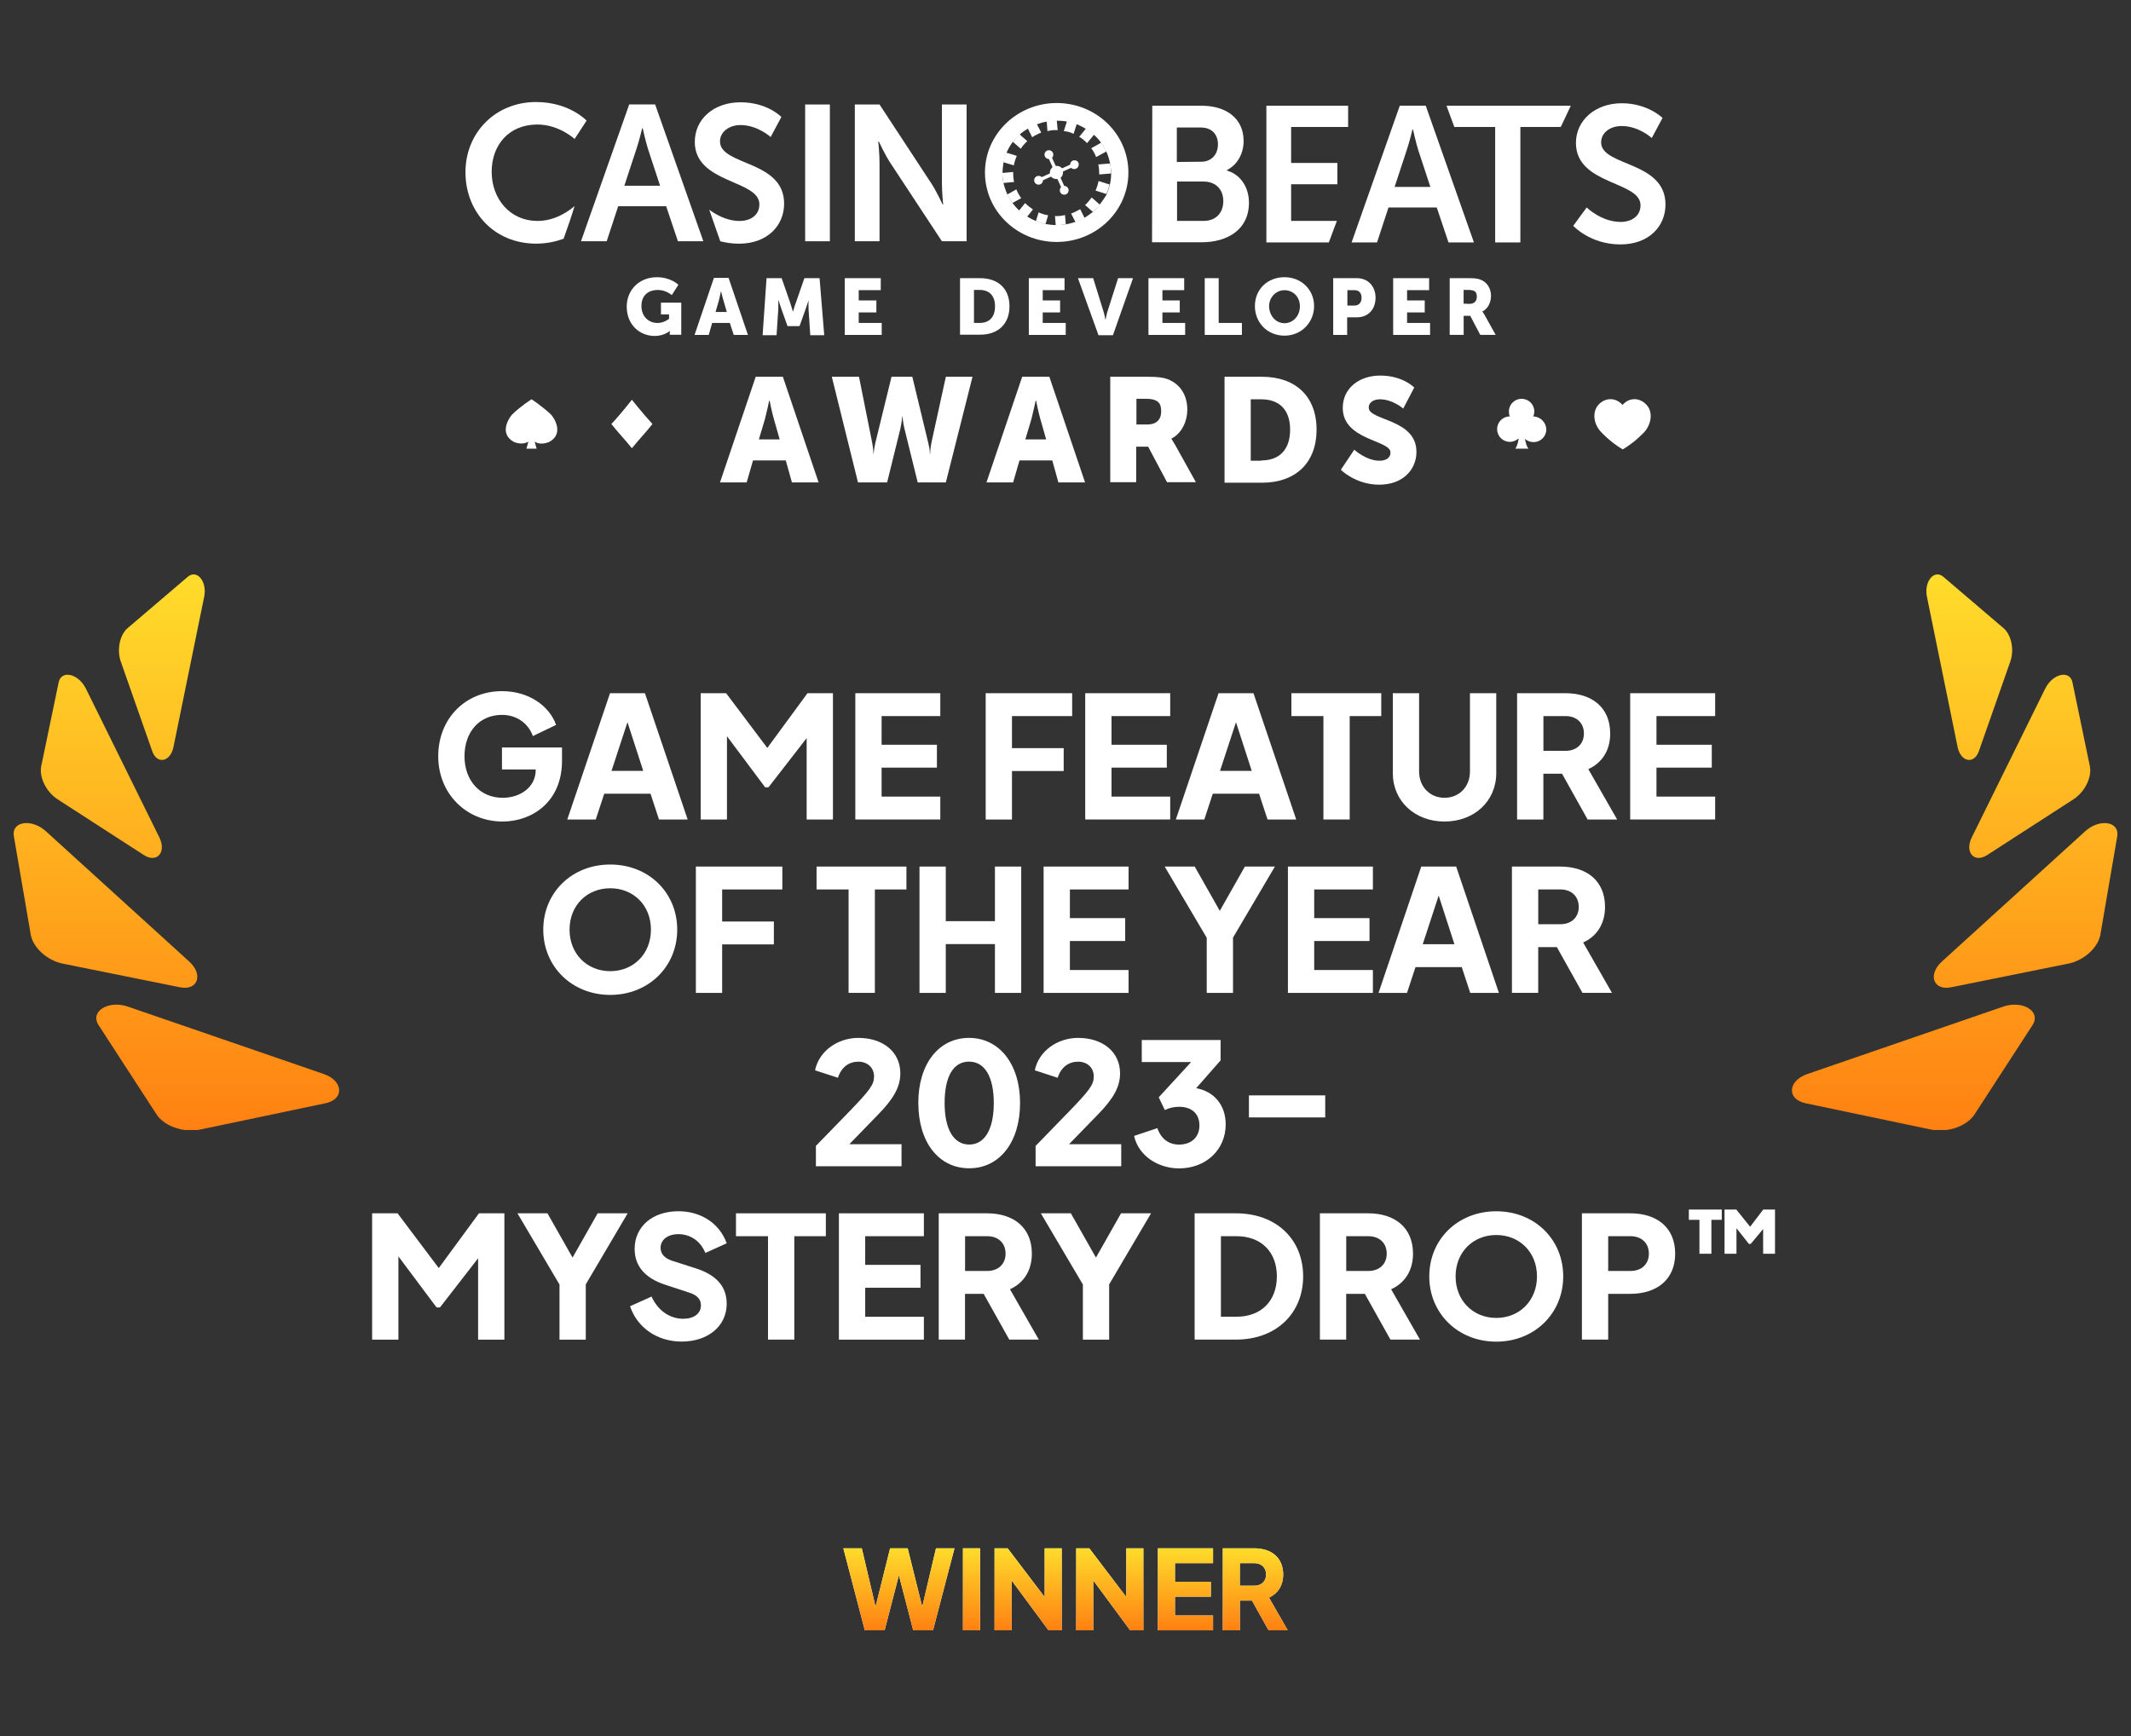 <?xml version="1.0" encoding="UTF-8"?>
<svg xmlns="http://www.w3.org/2000/svg" xmlns:xlink="http://www.w3.org/1999/xlink" viewBox="0 0 553 450.58">
  <rect x="0" y="0" width="553" height="450.58" fill="#333333" stroke="none"/>
  <defs>
    <style>
      .cls-1 {
        fill: url(#Gradient_bez_nazwy_45-3);
      }

      .cls-2 {
        fill: #fff;
      }

      .cls-3 {
        fill: url(#Gradient_bez_nazwy_45-7);
      }

      .cls-4 {
        fill: url(#Gradient_bez_nazwy_45-6);
      }

      .cls-5 {
        fill: url(#Gradient_bez_nazwy_45-2);
      }

      .cls-6 {
        opacity: 0;
      }

      .cls-7 {
        fill: url(#Gradient_bez_nazwy_45-4);
      }

      .cls-8 {
        fill: url(#Gradient_bez_nazwy_45);
      }

      .cls-9 {
        fill: url(#Gradient_bez_nazwy_45-5);
      }
    </style>
    <linearGradient id="Gradient_bez_nazwy_45" data-name="Gradient bez nazwy 45" x1="276.5" y1="293.3" x2="276.5" y2="149.09" gradientUnits="userSpaceOnUse">
      <stop offset="0" stop-color="#ff8112"/>
      <stop offset="1" stop-color="#ffdc2b"/>
    </linearGradient>
    <linearGradient id="Gradient_bez_nazwy_45-2" data-name="Gradient bez nazwy 45" x1="276.5" y1="423.15" x2="276.5" y2="401.87" xlink:href="#Gradient_bez_nazwy_45"/>
    <linearGradient id="Gradient_bez_nazwy_45-3" data-name="Gradient bez nazwy 45" x1="276.5" y1="423.15" x2="276.5" y2="401.87" xlink:href="#Gradient_bez_nazwy_45"/>
    <linearGradient id="Gradient_bez_nazwy_45-4" data-name="Gradient bez nazwy 45" x1="276.5" y1="423.15" x2="276.5" y2="401.87" xlink:href="#Gradient_bez_nazwy_45"/>
    <linearGradient id="Gradient_bez_nazwy_45-5" data-name="Gradient bez nazwy 45" x1="276.5" y1="423.15" x2="276.5" y2="401.87" xlink:href="#Gradient_bez_nazwy_45"/>
    <linearGradient id="Gradient_bez_nazwy_45-6" data-name="Gradient bez nazwy 45" x1="276.5" y1="423.15" x2="276.5" y2="401.87" xlink:href="#Gradient_bez_nazwy_45"/>
    <linearGradient id="Gradient_bez_nazwy_45-7" data-name="Gradient bez nazwy 45" x1="276.5" y1="423.15" x2="276.5" y2="401.87" xlink:href="#Gradient_bez_nazwy_45"/>
  </defs>
  <g id="EMPTY_RECTANGLE">
    <rect class="cls-6" width="553" height="450.58"/>
  </g>
  <g id="LAURY">
    <path class="cls-8" d="M521.68,171.7l-8.15,23.25c-1.24,3.53-4.73,2.85-5.53-1.08l-7.96-39c-.63-3.1.91-5.78,2.75-5.78.49,0,1.01.19,1.51.62l15.62,13.33c2.04,1.74,2.83,5.62,1.76,8.66ZM542.32,198.87l-4.51-21.75c-.28-1.36-1.2-1.99-2.32-1.99-1.6,0-3.61,1.29-4.74,3.58l-19.06,38.62c-1.92,3.89.61,6.79,4.01,4.59l22.39-14.47c2.93-1.89,4.82-5.73,4.23-8.58ZM546.15,213.63c-1.57,0-3.46.69-5.06,2.15l-37.16,33.79c-3.74,3.4-2.23,7.62,2.4,6.68l30.47-6.15c3.98-.81,7.68-4.17,8.25-7.5l4.38-25.54c.01-.09.02-.18.03-.27v-.73c-.18-1.57-1.55-2.43-3.31-2.43ZM522.82,260.76c-.96,0-1.98.16-3.01.52l-50.79,17.48c-5.12,1.77-5.41,6.55-.47,7.59l32.54,6.83c.23.05.46.09.69.12h3.3c3.05-.4,5.91-1.89,7.28-4l15.09-23.24c1.83-2.81-.87-5.3-4.63-5.3ZM84.01,278.76l-50.79-17.48c-1.03-.36-2.06-.52-3.02-.52-3.76,0-6.46,2.49-4.63,5.3l15.09,23.24c1.38,2.11,4.24,3.6,7.29,4h3.3c.23-.03.46-.07.69-.12l32.54-6.83c4.94-1.04,4.64-5.82-.47-7.59ZM49.1,249.57l-37.16-33.79c-1.61-1.46-3.49-2.15-5.07-2.15-2.1,0-3.65,1.22-3.27,3.43l4.38,25.54c.57,3.33,4.26,6.69,8.25,7.5l30.46,6.15c4.63.94,6.15-3.28,2.41-6.68ZM41.34,217.33l-19.06-38.62c-1.14-2.29-3.14-3.58-4.74-3.58-1.12,0-2.04.63-2.32,1.99l-4.52,21.75c-.59,2.85,1.31,6.69,4.23,8.58l22.39,14.47c3.4,2.2,5.94-.7,4.02-4.59ZM50.24,149.09c-.5,0-1.01.19-1.51.62l-15.62,13.33c-2.04,1.74-2.83,5.62-1.77,8.66l8.16,23.25c1.23,3.53,4.72,2.85,5.52-1.08l7.97-39c.63-3.1-.91-5.78-2.75-5.78Z"/>
  </g>
  <g id="LOGO">
    <g>
      <path class="cls-2" d="M203.92,119.51h-8.51l-1.65,5.71h-6.92l9.27-27.43h7.05l9.27,27.43h-6.92l-1.59-5.71h0ZM199.6,104.02s-.63,2.98-1.08,4.7l-1.59,5.33h5.4l-1.52-5.33c-.51-1.71-1.08-4.7-1.08-4.7h-.13,0Z"/>
      <path class="cls-2" d="M215.86,97.79h7.05l3.43,17.14c.32,1.71.32,2.86.32,2.86h.06s.06-1.21.44-2.86l4.19-17.14h5.4l4.13,17.14c.44,1.71.44,2.86.44,2.86h.06s0-1.21.32-2.86l3.75-17.14h6.92l-6.92,27.43h-7.3l-3.43-13.91c-.44-1.78-.51-3.24-.51-3.24h-.06s-.13,1.46-.51,3.24l-3.43,13.91h-7.56l-6.79-27.43h0Z"/>
      <path class="cls-2" d="M273.07,119.51h-8.51l-1.65,5.71h-6.92l9.27-27.43h7.05l9.27,27.43h-6.92l-1.59-5.71h0ZM268.75,104.02s-.63,2.98-1.08,4.7l-1.59,5.33h5.4l-1.52-5.33c-.51-1.71-1.08-4.7-1.08-4.7h-.13Z"/>
      <path class="cls-2" d="M288.18,97.79h9.52c2.79,0,4.13.19,5.33.63,3.11,1.21,5.08,4,5.08,7.94,0,2.92-1.4,6.1-4.13,7.49v.06s.38.51,1.02,1.65l5.33,9.59h-7.49l-4.89-9.21h-3.11v9.21h-6.73v-27.43l.06.06h.01ZM297.84,110.17c2.16,0,3.49-1.21,3.49-3.37s-.76-3.3-4.13-3.3h-2.29v6.67h2.93Z"/>
      <path class="cls-2" d="M317.77,97.79h9.72c8.64,0,14.16,5.02,14.16,13.72s-5.52,13.78-14.16,13.78h-9.72v-27.5h0ZM327.3,119.51c4.64,0,7.49-2.73,7.49-8s-2.92-7.87-7.49-7.87h-2.73v15.94h2.73v-.06h0Z"/>
      <path class="cls-2" d="M351.43,116.72s3.11,2.86,6.54,2.86c1.4,0,2.86-.51,2.86-2.16,0-3.24-12.38-3.11-12.38-11.56,0-5.08,4.25-8.38,9.72-8.38,5.91,0,8.83,3.11,8.83,3.11l-2.86,5.46s-2.73-2.41-6.03-2.41c-1.4,0-2.92.63-2.92,2.16,0,3.43,12.38,2.86,12.38,11.49,0,4.57-3.49,8.51-9.65,8.51s-9.97-3.87-9.97-3.87l3.49-5.21h0Z"/>
      <path class="cls-2" d="M170.39,71.95c3.75,0,5.65,1.97,5.65,1.97l-1.71,2.67s-1.52-1.33-3.56-1.33c-3.11,0-4.32,1.97-4.32,4.13,0,2.79,1.9,4.44,4.19,4.44,1.71,0,2.98-1.08,2.98-1.08v-1.14h-2.1v-3.05h5.27v8.32h-2.98v-.95h-.06s-1.4,1.27-3.87,1.27c-3.75,0-7.24-2.79-7.24-7.62,0-4.32,3.24-7.62,7.75-7.62"/>
      <path class="cls-2" d="M189.38,83.82h-4.57l-.89,3.11h-3.68l5.02-14.8h3.81l5.02,14.8h-3.68l-1.02-3.11h-.01ZM187.09,75.57s-.32,1.59-.57,2.54l-.83,2.86h2.92l-.83-2.86c-.32-.95-.63-2.54-.7-2.54h.01Z"/>
      <path class="cls-2" d="M198.9,72.2h3.94l2.16,6.22c.32.95.76,2.41.76,2.41h.06s.38-1.46.76-2.41l2.16-6.22h3.94l1.21,14.8h-3.62l-.44-6.6c-.06-1.14,0-2.48,0-2.48h0l-.83,2.48-1.52,4.25h-3.11l-1.52-4.25-.83-2.48h-.06s.06,1.33,0,2.48l-.44,6.6h-3.62l1.02-14.8h-.02Z"/>
      <polygon class="cls-2" points="219.22 72.2 228.56 72.2 228.56 75.31 222.84 75.31 222.84 77.98 227.42 77.98 227.42 81.09 222.84 81.09 222.84 83.82 228.81 83.82 228.81 86.93 219.22 86.93 219.22 72.2"/>
      <path class="cls-2" d="M299.04,27.44h12.76c6.41,0,10.92,3.3,10.92,9.14,0,3.3-1.59,6.16-4.32,7.56v.13c3.87,1.14,5.71,4.76,5.71,8.32,0,7.11-5.71,10.29-12.26,10.29h-12.89l.06-35.43h.02ZM311.68,41.98c2.79,0,4.38-1.97,4.38-4.51s-1.52-4.38-4.51-4.38h-6.16v8.95l6.29-.06h0ZM312.31,57.34c3.3,0,5.14-2.16,5.14-5.14s-1.9-5.08-5.14-5.08h-6.86v10.22h6.86Z"/>
      <polygon class="cls-2" points="328.63 27.44 349.84 27.44 349.84 32.96 335.05 32.96 335.05 42.29 347.05 42.29 347.05 47.82 335.05 47.82 335.05 57.34 346.92 57.34 344.83 62.93 328.63 62.93 328.63 27.44"/>
      <path class="cls-2" d="M372.83,53.85h-12.51l-2.98,9.08h-6.6l12.51-35.5h6.73l12.51,35.5h-6.6l-3.05-9.08h-.01ZM366.54,33.59s-.83,3.49-1.52,5.46l-3.11,9.46h9.27l-3.11-9.46c-.63-1.97-1.4-5.46-1.4-5.46h-.13Z"/>
      <polygon class="cls-2" points="388 32.96 377.4 32.96 375.37 27.44 407.63 27.44 405.02 32.96 394.54 32.96 394.54 62.93 388 62.93 388 32.96"/>
      <path class="cls-2" d="M411.75,53.85s3.81,3.75,8.83,3.75c2.67,0,5.14-1.4,5.14-4.32,0-6.35-16.76-5.21-16.76-16.19,0-5.91,5.08-10.29,11.87-10.29s10.6,3.81,10.6,3.81l-2.79,5.21s-3.37-3.11-7.81-3.11c-2.98,0-5.33,1.71-5.33,4.25,0,6.29,16.7,4.76,16.7,16.13,0,5.65-4.32,10.35-11.68,10.35-7.87,0-12.26-4.83-12.26-4.83l3.49-4.76h0Z"/>
      <path class="cls-2" d="M249.13,72.2h5.21c4.64,0,7.62,2.67,7.62,7.3s-2.98,7.37-7.62,7.37h-5.21v-14.67h0ZM254.21,83.82c2.48,0,4-1.46,4-4.32s-1.59-4.25-4-4.25h-1.46v8.57h1.46,0Z"/>
      <polygon class="cls-2" points="266.98 72.2 276.25 72.2 276.25 75.31 270.59 75.31 270.59 77.98 275.1 77.98 275.1 81.09 270.59 81.09 270.59 83.82 276.56 83.82 276.56 86.93 266.98 86.93 266.98 72.2"/>
      <path class="cls-2" d="M279.74,72.2h3.94l2.6,8.38c.32.95.57,2.35.57,2.35h.06s.25-1.46.57-2.35l2.67-8.38h3.87l-5.21,14.8h-3.75l-5.33-14.8h0Z"/>
      <polygon class="cls-2" points="298.03 72.2 307.3 72.2 307.3 75.31 301.65 75.31 301.65 77.98 306.15 77.98 306.15 81.09 301.65 81.09 301.65 83.82 307.55 83.82 307.55 86.93 298.03 86.93 298.03 72.2"/>
      <polygon class="cls-2" points="312.63 72.2 316.25 72.2 316.25 83.82 322.28 83.82 322.28 86.93 312.63 86.93 312.63 72.2"/>
      <path class="cls-2" d="M333.33,71.95c4.44,0,7.68,3.3,7.68,7.49s-3.24,7.68-7.68,7.68-7.68-3.37-7.68-7.68,3.24-7.49,7.68-7.49M333.33,83.89c2.22,0,4-1.9,4-4.38s-1.78-4.19-4-4.19-4,1.84-4,4.19c.06,2.48,1.78,4.38,4,4.38"/>
      <path class="cls-2" d="M346.03,72.2h6.1c2.86,0,4.83,2.1,4.83,5.08s-1.9,5.08-4.83,5.08h-2.54v4.57h-3.62v-14.8h.06v.06h0ZM351.43,79.31c1.27,0,1.9-.83,1.9-2.03s-.63-1.97-1.84-1.97h-1.84v4h1.78Z"/>
      <polygon class="cls-2" points="361.53 72.2 370.86 72.2 370.86 75.31 365.14 75.31 365.14 77.98 369.72 77.98 369.72 81.09 365.14 81.09 365.14 83.82 371.11 83.82 371.11 86.93 361.53 86.93 361.53 72.2"/>
      <path class="cls-2" d="M376.19,72.2h5.14c1.52,0,2.22.13,2.86.38,1.65.63,2.73,2.16,2.73,4.25,0,1.59-.76,3.3-2.22,4v.06s.19.25.57.89l2.86,5.14h-4l-2.6-4.95h-1.71v4.95h-3.62v-14.73h-.01ZM381.34,78.87c1.14,0,1.9-.63,1.9-1.84,0-1.14-.38-1.78-2.22-1.78h-1.21v3.56l1.52.06h.01Z"/>
      <path class="cls-2" d="M172.87,53.53h-12.45l-2.98,9.08h-6.67l12.51-35.5h6.73l12.51,35.5h-6.6l-3.05-9.08h0ZM166.65,33.28s-.83,3.49-1.52,5.46l-3.11,9.46h9.27l-3.11-9.46c-.63-1.97-1.4-5.46-1.4-5.46h-.13Z"/>
      <rect class="cls-2" x="208.94" y="27.12" width="6.41" height="35.5"/>
      <path class="cls-2" d="M221.83,27.12h6.41l13.46,20.51c1.33,2.03,2.92,5.46,2.92,5.46h.13s-.32-3.37-.32-5.46v-20.51h6.41v35.5h-6.41l-13.46-20.45c-1.33-2.03-2.92-5.46-2.92-5.46h-.13s.32,3.37.32,5.46v20.45h-6.41V27.12Z"/>
      <path class="cls-2" d="M149.12,53.47c-1.4,1.21-4.95,3.87-9.59,3.87-7.37,0-11.94-5.91-11.94-12.76s4.38-12.26,11.87-12.26c5.65,0,9.65,3.75,9.65,3.75l3.11-4.76s-4.44-4.83-13.14-4.83c-10.41,0-18.29,7.87-18.29,18.22s7.49,18.54,18.35,18.54c2.79,0,5.14-.57,7.11-1.27,1.02-2.79,2.16-6.16,2.86-8.51"/>
      <path class="cls-2" d="M186.84,36.71c0-2.48,2.35-4.25,5.33-4.25,4.44,0,7.81,3.11,7.81,3.11l2.79-5.21s-3.62-3.81-10.6-3.81-11.87,4.38-11.87,10.29c0,10.86,16.76,9.78,16.76,16.19,0,2.92-2.41,4.32-5.14,4.32-3.49,0-6.41-1.84-7.87-2.92.57,1.65,1.9,5.4,2.86,8.19,1.46.38,3.05.63,4.89.63,7.37,0,11.68-4.76,11.68-10.35.06-11.37-16.64-9.84-16.64-16.19"/>
      <path class="cls-2" d="M284.44,40.77l2.67-1.46c-.38-.83-.83-1.52-1.33-2.29l-2.6,1.46c.51.63.95,1.46,1.27,2.29"/>
      <path class="cls-2" d="M263.74,49.15l-2.35,1.33c.38.76.83,1.52,1.33,2.22l2.29-1.27c-.51-.7-.95-1.46-1.27-2.29"/>
      <path class="cls-2" d="M282.09,37.15l1.84-2.22c-.63-.57-1.33-1.14-2.1-1.59l-1.78,2.16c.76.44,1.46,1.02,2.03,1.65"/>
      <path class="cls-2" d="M266.02,52.71l-1.59,1.97c.63.57,1.33,1.14,2.1,1.59l1.52-1.9c-.7-.51-1.4-1.02-2.03-1.65"/>
      <path class="cls-2" d="M278.6,34.74l.83-2.6c-.83-.32-1.65-.57-2.54-.7l-.83,2.6c.95.06,1.78.32,2.54.7"/>
      <path class="cls-2" d="M269.52,55.12l-.7,2.29c.83.32,1.65.57,2.48.76l.7-2.29c-.83-.13-1.65-.38-2.48-.76"/>
      <path class="cls-2" d="M274.47,33.79l-.25-2.67h-.06c-.89,0-1.71.06-2.54.25l.19,2.67c.95-.25,1.78-.32,2.67-.25"/>
      <path class="cls-2" d="M273.77,56.07l.19,2.35h.32c.76,0,1.59-.06,2.29-.19l-.19-2.41c-.89.19-1.78.32-2.6.25"/>
      <path class="cls-2" d="M270.21,34.42l-1.21-2.35c-.83.32-1.59.7-2.35,1.14l1.21,2.41c.76-.51,1.52-.89,2.35-1.21"/>
      <path class="cls-2" d="M277.96,55.44l1.14,2.22c.83-.32,1.65-.63,2.35-1.08l-1.14-2.29c-.76.44-1.52.83-2.35,1.14"/>
      <path class="cls-2" d="M266.59,36.64l-2.03-1.78c-.63.57-1.21,1.21-1.78,1.9l2.1,1.84c.51-.76,1.08-1.4,1.71-1.97"/>
      <path class="cls-2" d="M281.58,53.22l2.03,1.78c.63-.57,1.27-1.21,1.78-1.9l-2.1-1.84c-.51.7-1.08,1.4-1.71,1.97"/>
      <path class="cls-2" d="M263.86,40.45l-2.73-.83c-.32.83-.63,1.65-.76,2.48l2.73.83c.13-.89.44-1.71.76-2.48"/>
      <path class="cls-2" d="M285.07,46.99c-.13.83-.44,1.71-.76,2.48l2.79.89c.38-.76.63-1.59.83-2.48l-2.86-.89h0Z"/>
      <path class="cls-2" d="M262.91,44.64l-2.79.25c0,.89.13,1.78.25,2.6l2.79-.25c-.19-.83-.25-1.71-.25-2.6"/>
      <path class="cls-2" d="M285.26,45.28l3.05-.25v-.19c0-.83-.06-1.65-.25-2.41l-3.05.25c.19.83.25,1.71.25,2.6"/>
      <path class="cls-2" d="M274.21,26.74c-10.22,0-18.61,8.06-18.61,18.03s8.32,18.03,18.61,18.03,18.61-8.06,18.61-18.03-8.32-18.03-18.61-18.03M285.39,53.09c-.57.7-1.14,1.33-1.78,1.9-.7.57-1.4,1.08-2.16,1.52s-1.52.83-2.35,1.08c-.83.25-1.65.51-2.54.63-.76.13-1.52.19-2.29.19h-.32c-.89,0-1.71-.13-2.54-.25-.89-.19-1.71-.44-2.48-.76-.83-.32-1.59-.7-2.29-1.14-.76-.44-1.46-1.02-2.1-1.59s-1.27-1.27-1.78-1.97-.95-1.46-1.33-2.22c-.44-.95-.76-1.9-1.02-2.92-.19-.83-.25-1.71-.25-2.6v-.06c0-.95.13-1.84.25-2.73.19-.89.44-1.71.76-2.48.44-1.02.95-1.9,1.59-2.79.51-.7,1.08-1.33,1.78-1.9.63-.63,1.4-1.14,2.16-1.59s1.52-.83,2.35-1.14,1.71-.57,2.6-.7c.83-.13,1.71-.25,2.54-.25h.06c.89,0,1.78.06,2.67.25s1.71.38,2.54.7c.83.32,1.65.76,2.41,1.21.76.44,1.46,1.02,2.1,1.59.7.63,1.33,1.33,1.84,2.1.51.7.95,1.46,1.33,2.29.44.95.76,2.03.95,3.11.13.76.25,1.59.25,2.41v.19c0,1.02-.13,1.97-.38,2.92-.19.83-.51,1.65-.83,2.48-.51.76-1.08,1.71-1.78,2.54"/>
      <path class="cls-2" d="M278.85,41.6c-.63,0-1.14.51-1.14,1.14h0l-2.1.95c-.32-.38-.83-.63-1.4-.63h-.25l-.95-2.1c.19-.19.32-.51.32-.83,0-.63-.51-1.14-1.14-1.14s-1.14.51-1.14,1.14.51,1.14,1.14,1.14h0l.95,2.1c-.38.32-.7.83-.7,1.4v.25l-2.1.95c-.19-.19-.51-.32-.83-.32-.63,0-1.14.51-1.14,1.14s.51,1.14,1.14,1.14,1.14-.51,1.14-1.14h0l2.1-.95c.32.38.83.63,1.4.63h.25l.95,2.1c-.19.19-.32.51-.32.83,0,.63.51,1.14,1.14,1.14s1.14-.51,1.14-1.14-.51-1.14-1.14-1.14h0l-.95-2.1c.38-.32.63-.83.63-1.4v-.25l2.1-.95c.19.19.51.32.83.32.63,0,1.14-.51,1.14-1.14.13-.57-.44-1.14-1.08-1.14"/>
      <path class="cls-2" d="M142.96,107.57c-2.29-2.16-5.02-3.94-5.02-3.94,0,0-2.73,1.71-5.02,3.94-.57.57-3.75,4.89.51,7.18,1.21.44,2.54.57,3.68-.13-.19.89-.51,1.84-.51,1.84h2.67s-.32-.95-.51-1.84c1.08.76,2.48.57,3.68.13,4.25-2.22,1.08-6.67.51-7.18"/>
      <path class="cls-2" d="M163.98,103.76s-2.92,3.75-5.33,6.29c1.59,2.03,3.43,3.94,5.33,6.29,1.9-2.35,3.75-4.25,5.33-6.29-2.35-2.54-5.33-6.29-5.33-6.29"/>
      <path class="cls-2" d="M397.91,108.08c.13-.38.25-.83.25-1.27,0-1.84-1.46-3.3-3.3-3.3s-3.3,1.46-3.3,3.3c0,.44.06.89.25,1.27h0c-1.84,0-3.3,1.46-3.3,3.3s1.46,3.3,3.3,3.3c.89,0,1.71-.38,2.29-.89-.25,1.97-.89,2.67-.89,2.67h3.43s-.63-.7-.89-2.54c.57.51,1.33.83,2.22.83,1.84,0,3.3-1.46,3.3-3.3-.06-1.84-1.52-3.3-3.37-3.37"/>
      <path class="cls-2" d="M427.5,105.35c-.7-.95-2.16-1.97-3.87-1.71-1.46.19-2.35,1.21-2.6,1.46-.25-.32-1.14-1.27-2.6-1.46-1.71-.25-3.17.76-3.87,1.71-1.27,1.71-1.08,4.51.76,6.6,0,0,2.35,2.67,5.78,4.7,3.43-2.03,5.78-4.7,5.78-4.7,1.71-2.16,1.97-4.89.63-6.6"/>
    </g>
  </g>
  <g id="COPY">
    <g>
      <g>
        <path class="cls-2" d="M218.84,401.87h4.8l3.57,15.17,3.77-15.17h4.57l3.77,15.17,3.57-15.17h4.8l-5.57,21.28h-5.14l-3.71-14.28-3.71,14.28h-5.14l-5.57-21.28Z"/>
        <path class="cls-2" d="M249.89,401.87h4.43v21.28h-4.43v-21.28Z"/>
        <path class="cls-2" d="M258.09,401.87h3.4l9.6,12.65v-12.65h4.43v21.28h-3.43l-9.57-12.94v12.94h-4.43v-21.28Z"/>
        <path class="cls-2" d="M279.28,401.87h3.4l9.6,12.65v-12.65h4.43v21.28h-3.43l-9.57-12.94v12.94h-4.43v-21.28Z"/>
        <path class="cls-2" d="M300.48,401.87h14.31v3.86h-9.88v4.83h9.31v3.86h-9.31v4.88h9.88v3.86h-14.31v-21.28Z"/>
        <path class="cls-2" d="M317.31,401.87h8.14c4.4,0,7.54,2.34,7.54,6.8,0,2.91-1.43,4.97-3.68,6l4.86,8.48h-4.97l-4.31-7.71h-3.14v7.71h-4.43v-21.28ZM328.56,408.66c0-1.77-1.23-2.94-3.08-2.94h-3.74v5.86h3.74c1.86,0,3.08-1.17,3.08-2.91Z"/>
      </g>
      <g>
        <path class="cls-5" d="M218.84,401.87h4.8l3.57,15.17,3.77-15.17h4.57l3.77,15.17,3.57-15.17h4.8l-5.57,21.28h-5.14l-3.71-14.28-3.71,14.28h-5.14l-5.57-21.28Z"/>
        <path class="cls-1" d="M249.89,401.87h4.43v21.28h-4.43v-21.28Z"/>
        <path class="cls-7" d="M258.09,401.87h3.4l9.6,12.65v-12.65h4.43v21.28h-3.43l-9.57-12.94v12.94h-4.43v-21.28Z"/>
        <path class="cls-9" d="M279.28,401.87h3.4l9.6,12.65v-12.65h4.43v21.28h-3.43l-9.57-12.94v12.94h-4.43v-21.28Z"/>
        <path class="cls-4" d="M300.48,401.87h14.31v3.86h-9.88v4.83h9.31v3.86h-9.31v4.88h9.88v3.86h-14.31v-21.28Z"/>
        <path class="cls-3" d="M317.31,401.87h8.14c4.4,0,7.54,2.34,7.54,6.8,0,2.91-1.43,4.97-3.68,6l4.86,8.48h-4.97l-4.31-7.71h-3.14v7.71h-4.43v-21.28ZM328.56,408.66c0-1.77-1.23-2.94-3.08-2.94h-3.74v5.86h3.74c1.86,0,3.08-1.17,3.08-2.91Z"/>
      </g>
    </g>
    <g>
      <path class="cls-2" d="M113.72,196.29c0-9.77,7.04-16.9,16.55-16.9,7.08,0,12.32,3.92,14.04,8.76l-6.03,2.9c-1.14-3.17-4.05-5.5-8.01-5.5-5.81,0-9.73,4.36-9.73,10.74s4.09,10.78,9.9,10.78c4.49,0,8.58-2.68,8.58-7.26v-.09h-8.76v-5.72h15.58v3.48c0,10.74-7.88,15.75-15.4,15.75-9.42,0-16.72-7.22-16.72-16.94Z"/>
      <path class="cls-2" d="M158.29,179.92h9.07l11.09,32.78h-7.44l-2.2-6.69h-12.01l-2.2,6.69h-7.39l11.09-32.78ZM166.92,200.08l-4.09-12.63-4.14,12.63h8.23Z"/>
      <path class="cls-2" d="M181.83,179.92h6.6l10.69,14.21,10.43-14.21h6.6v32.78h-6.82v-21.12l-9.9,12.76h-.88l-9.9-13.25v21.61h-6.82v-32.78Z"/>
      <path class="cls-2" d="M221.96,179.92h22.05v5.94h-15.23v7.44h14.35v5.94h-14.35v7.52h15.23v5.94h-22.05v-32.78Z"/>
      <path class="cls-2" d="M255.79,179.92h22.44v5.94h-15.62v8.32h13.42v5.94h-13.42v12.59h-6.82v-32.78Z"/>
      <path class="cls-2" d="M281.62,179.92h22.05v5.94h-15.23v7.44h14.35v5.94h-14.35v7.52h15.23v5.94h-22.05v-32.78Z"/>
      <path class="cls-2" d="M316.21,179.92h9.07l11.09,32.78h-7.44l-2.2-6.69h-12.01l-2.2,6.69h-7.39l11.09-32.78ZM324.83,200.08l-4.09-12.63-4.14,12.63h8.23Z"/>
      <path class="cls-2" d="M343.44,185.86h-8.32v-5.94h23.32v5.94h-8.19v26.84h-6.82v-26.84Z"/>
      <path class="cls-2" d="M361.44,200.69v-20.77h6.82v20.33c0,3.92,2.77,6.82,6.6,6.82s6.6-2.9,6.6-6.82v-20.33h6.82v20.77c0,7.22-5.68,12.54-13.42,12.54s-13.42-5.33-13.42-12.54Z"/>
      <path class="cls-2" d="M393.69,179.92h12.54c6.78,0,11.62,3.61,11.62,10.47,0,4.49-2.2,7.66-5.68,9.24l7.48,13.07h-7.66l-6.64-11.88h-4.84v11.88h-6.82v-32.78ZM411.03,190.39c0-2.73-1.89-4.53-4.75-4.53h-5.76v9.02h5.76c2.86,0,4.75-1.8,4.75-4.49Z"/>
      <path class="cls-2" d="M423.04,179.92h22.05v5.94h-15.23v7.44h14.35v5.94h-14.35v7.52h15.23v5.94h-22.05v-32.78Z"/>
      <path class="cls-2" d="M140.98,241.29c0-9.64,7.44-16.9,17.38-16.9s17.38,7.26,17.38,16.9-7.48,16.94-17.38,16.94-17.38-7.31-17.38-16.94ZM168.92,241.29c0-6.34-4.58-10.74-10.56-10.74s-10.56,4.4-10.56,10.74,4.58,10.78,10.56,10.78,10.56-4.44,10.56-10.78Z"/>
      <path class="cls-2" d="M180.58,224.92h22.44v5.94h-15.62v8.32h13.42v5.94h-13.42v12.59h-6.82v-32.79Z"/>
      <path class="cls-2" d="M220.22,230.86h-8.32v-5.94h23.32v5.94h-8.19v26.84h-6.82v-26.84Z"/>
      <path class="cls-2" d="M238.61,224.92h6.82v14.17h12.76v-14.17h6.82v32.79h-6.82v-12.67h-12.76v12.67h-6.82v-32.79Z"/>
      <path class="cls-2" d="M270.82,224.92h22.05v5.94h-15.23v7.44h14.35v5.94h-14.35v7.53h15.23v5.94h-22.05v-32.79Z"/>
      <path class="cls-2" d="M313.15,243.4l-10.91-18.48h7.79l6.51,11.49,6.51-11.49h7.79l-10.87,18.44v14.35h-6.82v-14.3Z"/>
      <path class="cls-2" d="M334.22,224.92h22.05v5.94h-15.23v7.44h14.35v5.94h-14.35v7.53h15.23v5.94h-22.05v-32.79Z"/>
      <path class="cls-2" d="M368.81,224.92h9.07l11.09,32.79h-7.44l-2.2-6.69h-12.01l-2.2,6.69h-7.39l11.09-32.79ZM377.43,245.08l-4.09-12.63-4.14,12.63h8.23Z"/>
      <path class="cls-2" d="M392.35,224.92h12.54c6.78,0,11.62,3.61,11.62,10.47,0,4.49-2.2,7.66-5.68,9.24l7.48,13.07h-7.66l-6.64-11.88h-4.84v11.88h-6.82v-32.79ZM409.69,235.39c0-2.73-1.89-4.53-4.75-4.53h-5.76v9.02h5.76c2.86,0,4.75-1.8,4.75-4.49Z"/>
      <path class="cls-2" d="M211.73,297.42l8.8-9.06c5.15-5.33,6.29-6.87,6.29-8.93,0-2.38-1.76-3.87-4.09-3.87s-4.4,1.36-5.28,4.18l-5.94-1.94c1.06-5.11,5.99-8.41,11.22-8.41,6.51,0,10.91,3.7,10.91,9.2,0,3.56-1.8,6.64-5.72,10.65l-7.52,7.75h13.55v5.72h-22.22v-5.28Z"/>
      <path class="cls-2" d="M238.3,286.29c0-10.17,5.32-16.9,13.16-16.9s13.25,6.78,13.25,16.9-5.28,16.94-13.2,16.94-13.2-6.78-13.2-16.94ZM257.89,286.29c0-6.73-2.29-10.74-6.42-10.74s-6.34,3.96-6.34,10.74,2.33,10.78,6.38,10.78,6.38-4,6.38-10.78Z"/>
      <path class="cls-2" d="M268.75,297.42l8.8-9.06c5.15-5.33,6.29-6.87,6.29-8.93,0-2.38-1.76-3.87-4.09-3.87s-4.4,1.36-5.28,4.18l-5.94-1.94c1.06-5.11,5.99-8.41,11.22-8.41,6.51,0,10.91,3.7,10.91,9.2,0,3.56-1.8,6.64-5.72,10.65l-7.53,7.75h13.55v5.72h-22.22v-5.28Z"/>
      <path class="cls-2" d="M294.31,294.83l6.03-2.02c.97,2.82,2.99,4.27,5.63,4.27,3.21,0,5.28-1.94,5.28-4.97s-1.98-4.84-5.28-4.84c-1.32,0-2.64.31-3.7.84l-1.58-3.3,8.41-9.15h-12.81v-5.72h20.46v5.28l-6.34,7.22c4.66.84,7.66,4.4,7.66,9.42,0,6.56-5.15,11.4-12.1,11.4-5.46,0-10.56-3.3-11.66-8.41Z"/>
      <path class="cls-2" d="M324.1,284.31h19.8v5.72h-19.8v-5.72Z"/>
      <path class="cls-2" d="M96.57,314.92h6.6l10.69,14.21,10.43-14.21h6.6v32.79h-6.82v-21.12l-9.9,12.76h-.88l-9.9-13.25v21.61h-6.82v-32.79Z"/>
      <path class="cls-2" d="M145.19,333.4l-10.91-18.48h7.79l6.51,11.49,6.51-11.49h7.79l-10.87,18.44v14.35h-6.82v-14.3Z"/>
      <path class="cls-2" d="M163.49,339.04l5.59-2.51c1.63,3.61,4.71,5.76,8.23,5.76,2.77,0,4.58-1.36,4.58-3.48,0-1.54-.92-2.6-2.9-3.26l-6.42-2.11c-5.24-1.72-7.88-4.88-7.88-9.29,0-5.77,4.62-9.77,11.35-9.77,5.9,0,10.69,3.17,12.54,8.32l-5.54,2.51c-1.23-3.04-3.83-4.88-7-4.88-2.77,0-4.62,1.45-4.62,3.56,0,1.54,1.01,2.68,2.99,3.34l6.29,2.02c5.28,1.72,7.88,4.75,7.88,9.15,0,5.76-4.8,9.81-11.71,9.81-6.21,0-11.49-3.52-13.38-9.2Z"/>
      <path class="cls-2" d="M199.31,320.86h-8.32v-5.94h23.32v5.94h-8.19v26.84h-6.82v-26.84Z"/>
      <path class="cls-2" d="M217.7,314.92h22.05v5.94h-15.23v7.44h14.35v5.94h-14.35v7.53h15.23v5.94h-22.05v-32.79Z"/>
      <path class="cls-2" d="M243.61,314.92h12.54c6.78,0,11.62,3.61,11.62,10.47,0,4.49-2.2,7.66-5.68,9.24l7.48,13.07h-7.66l-6.65-11.88h-4.84v11.88h-6.82v-32.79ZM260.95,325.39c0-2.73-1.89-4.53-4.75-4.53h-5.76v9.02h5.76c2.86,0,4.75-1.8,4.75-4.49Z"/>
      <path class="cls-2" d="M281.01,333.4l-10.91-18.48h7.79l6.51,11.49,6.51-11.49h7.79l-10.87,18.44v14.35h-6.82v-14.3Z"/>
      <path class="cls-2" d="M310.01,314.92h10.69c10.65,0,17.47,6.87,17.47,16.37s-6.87,16.41-17.47,16.41h-10.69v-32.79ZM331.35,331.29c0-6.38-4.09-10.43-10.47-10.43h-4.05v20.9h4.05c6.38,0,10.47-4.09,10.47-10.47Z"/>
      <path class="cls-2" d="M342.52,314.92h12.54c6.78,0,11.62,3.61,11.62,10.47,0,4.49-2.2,7.66-5.68,9.24l7.48,13.07h-7.66l-6.64-11.88h-4.84v11.88h-6.82v-32.79ZM359.86,325.39c0-2.73-1.89-4.53-4.75-4.53h-5.76v9.02h5.76c2.86,0,4.75-1.8,4.75-4.49Z"/>
      <path class="cls-2" d="M370.9,331.29c0-9.64,7.44-16.9,17.38-16.9s17.38,7.26,17.38,16.9-7.48,16.94-17.38,16.94-17.38-7.31-17.38-16.94ZM398.85,331.29c0-6.34-4.58-10.74-10.56-10.74s-10.56,4.4-10.56,10.74,4.58,10.78,10.56,10.78,10.56-4.44,10.56-10.78Z"/>
      <path class="cls-2" d="M410.5,314.92h12.59c6.78,0,11.62,3.61,11.62,10.47s-4.93,10.43-11.62,10.43h-5.76v11.88h-6.82v-32.79ZM427.89,325.39c0-2.73-1.89-4.53-4.75-4.53h-5.81v9.02h5.81c2.86,0,4.75-1.8,4.75-4.49Z"/>
      <path class="cls-2" d="M441,316.61h-2.74v-2.67h8.54v2.67h-2.69v8.8h-3.1v-8.8ZM447.52,313.94h3.05l3.59,4.46,3.41-4.46h3.05v11.47h-3.08v-6.41l-3.23,3.87h-.46l-3.23-4.08v6.62h-3.1v-11.47Z"/>
    </g>
  </g>
</svg>